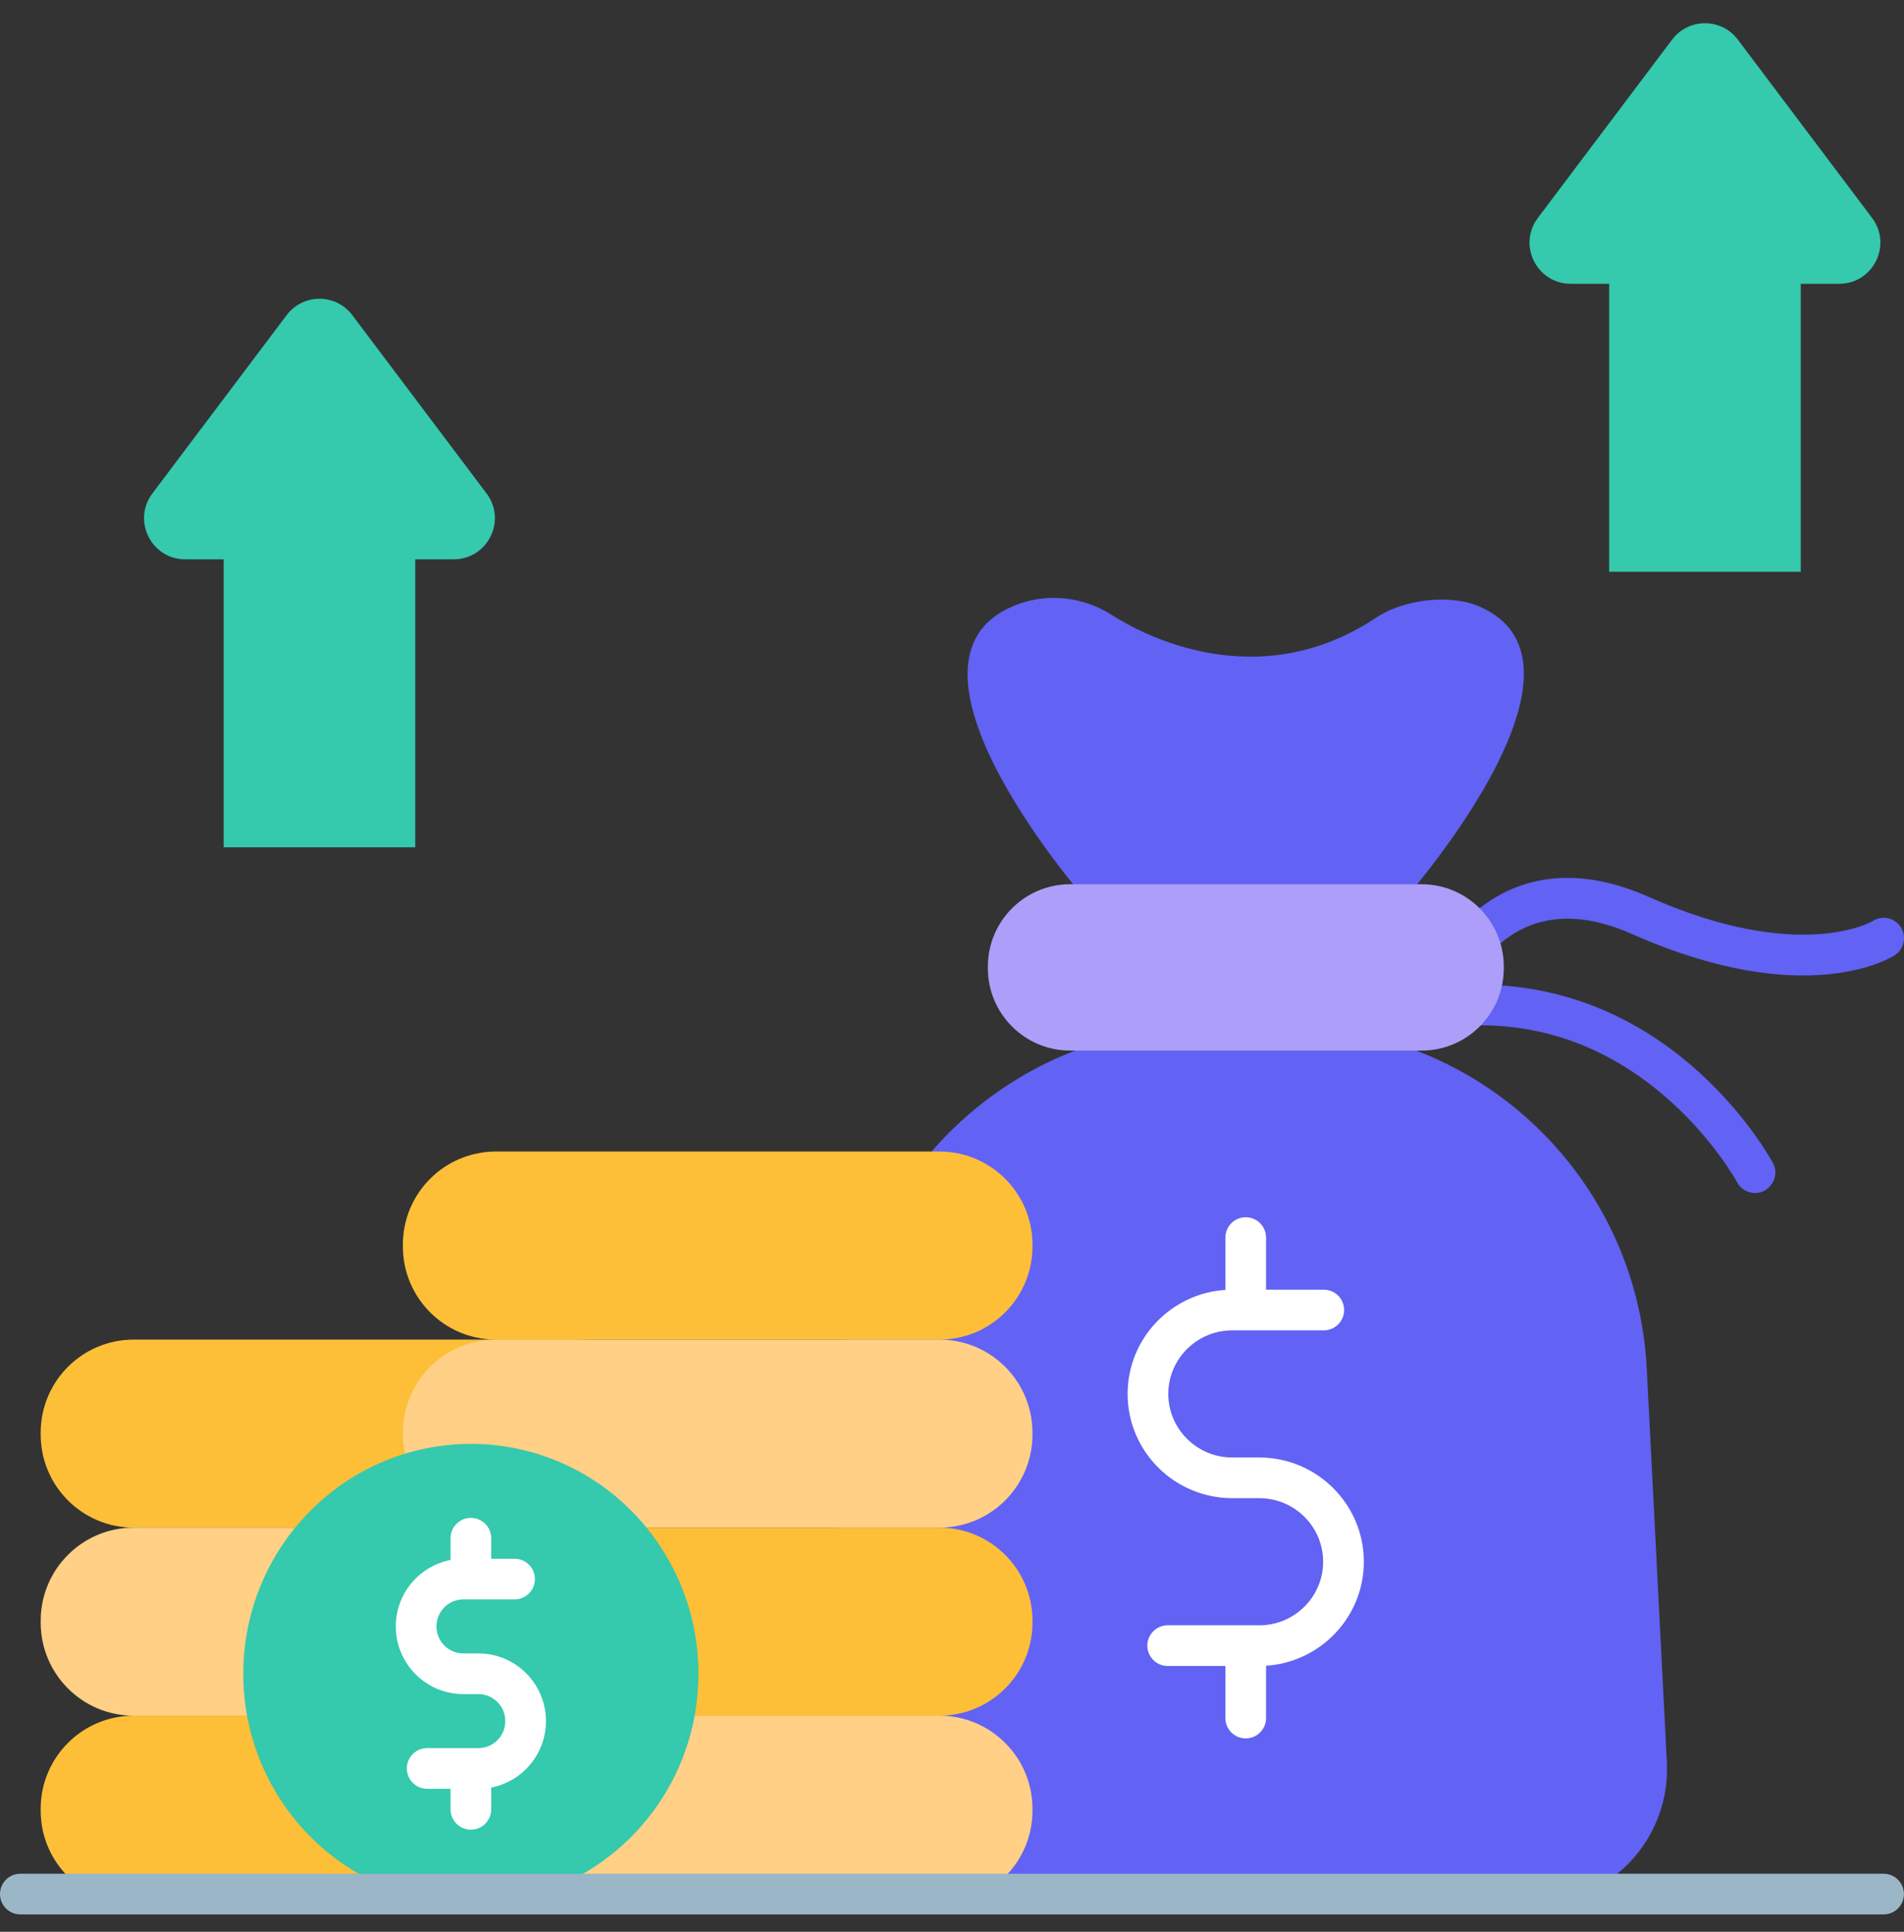 <svg width="70" height="71" viewBox="0 0 70 71" fill="none" xmlns="http://www.w3.org/2000/svg">
<rect x="0" y="0" width="70" height="71" fill="#333333" stroke="none"/>
<g clip-path="url(#clip0_402_1964)">
<path d="M47.365 37.748H44.232C37.208 37.748 31.415 43.263 31.055 50.293L30.314 64.764C30.169 67.598 32.423 69.976 35.256 69.976H56.341C59.173 69.976 61.427 67.598 61.282 64.764L60.542 50.293C60.182 43.263 54.389 37.748 47.365 37.748Z" fill="#6262F4"/>
<path d="M50.141 57.4C50.141 55.287 48.416 53.568 46.296 53.568H45.302C44.006 53.568 42.952 52.52 42.952 51.232C42.952 49.944 44.006 48.896 45.302 48.896H48.668C48.866 48.896 49.057 48.817 49.197 48.677C49.337 48.536 49.416 48.346 49.416 48.148C49.416 47.95 49.337 47.759 49.197 47.619C49.057 47.479 48.866 47.4 48.668 47.4H46.546V45.486C46.546 45.288 46.468 45.098 46.327 44.957C46.187 44.817 45.997 44.738 45.799 44.738C45.6 44.738 45.41 44.817 45.27 44.957C45.13 45.098 45.051 45.288 45.051 45.486V47.409C43.047 47.538 41.456 49.203 41.456 51.232C41.456 53.344 43.181 55.063 45.302 55.063H46.296C47.591 55.063 48.645 56.111 48.645 57.4C48.645 58.688 47.591 59.736 46.296 59.736H42.929C42.731 59.736 42.541 59.814 42.401 59.955C42.26 60.095 42.181 60.285 42.181 60.483C42.181 60.682 42.26 60.872 42.401 61.012C42.541 61.153 42.731 61.231 42.929 61.231H45.051V63.145C45.051 63.343 45.13 63.534 45.27 63.674C45.41 63.814 45.6 63.893 45.799 63.893C45.997 63.893 46.187 63.814 46.327 63.674C46.468 63.534 46.546 63.343 46.546 63.145V61.222C48.55 61.093 50.141 59.428 50.141 57.4Z" fill="white"/>
<path d="M50.611 22.691C51.598 22.033 53.302 21.819 54.389 22.291C59.36 24.449 51.409 33.325 51.409 33.325H40.14C40.14 33.325 32.167 24.36 37.289 22.26C38.472 21.771 39.84 21.923 40.903 22.62C42 23.317 46.233 25.608 50.611 22.691ZM64.523 43.847C64.388 43.847 64.255 43.811 64.138 43.741C64.022 43.672 63.927 43.572 63.863 43.452C63.854 43.435 62.943 41.764 61.142 40.237C58.773 38.23 56.047 37.4 53.04 37.769C52.943 37.781 52.844 37.774 52.749 37.748C52.654 37.722 52.566 37.677 52.488 37.617C52.411 37.556 52.346 37.481 52.298 37.395C52.249 37.31 52.218 37.216 52.207 37.118C52.182 36.921 52.237 36.723 52.359 36.567C52.481 36.41 52.661 36.309 52.858 36.285C56.269 35.865 59.483 36.851 62.153 39.134C64.154 40.844 65.141 42.67 65.182 42.747C65.455 43.227 65.07 43.86 64.523 43.847Z" fill="#6262F4"/>
<path d="M53.452 36.369C53.341 36.369 53.231 36.344 53.131 36.296C52.953 36.211 52.815 36.059 52.749 35.873C52.683 35.687 52.693 35.482 52.777 35.304C52.8 35.255 55.113 30.524 60.611 32.963C66.167 35.428 68.824 33.867 68.85 33.851C69.197 33.626 69.656 33.727 69.881 34.074C70.106 34.42 70.003 34.886 69.656 35.111C69.525 35.196 66.378 37.158 60.005 34.331C58.253 33.553 56.743 33.578 55.518 34.403C54.575 35.039 54.132 35.937 54.128 35.946C54.066 36.073 53.97 36.18 53.851 36.255C53.731 36.329 53.593 36.369 53.452 36.369Z" fill="#6262F4"/>
<path d="M52.261 32.498H39.345C37.674 32.498 36.319 33.853 36.319 35.524V35.588C36.319 37.259 37.674 38.613 39.345 38.613H52.261C53.932 38.613 55.286 37.259 55.286 35.588V35.524C55.286 33.853 53.932 32.498 52.261 32.498Z" fill="#AC9EF9"/>
<path d="M34.538 42.323H18.232C16.344 42.323 14.812 43.854 14.812 45.743V45.815C14.812 47.704 16.343 49.235 18.232 49.235H34.538C36.426 49.235 37.958 47.704 37.958 45.815V45.743C37.958 43.854 36.426 42.323 34.538 42.323Z" fill="#FDBF38"/>
<path d="M21.221 49.235H4.915C3.027 49.235 1.496 50.766 1.496 52.654V52.727C1.496 54.615 3.027 56.146 4.915 56.146H21.221C23.11 56.146 24.641 54.615 24.641 52.727V52.654C24.64 50.766 23.11 49.235 21.221 49.235ZM21.221 63.058H4.915C3.027 63.058 1.496 64.589 1.496 66.477V66.55C1.496 68.438 3.027 69.969 4.915 69.969H21.221C23.11 69.969 24.641 68.439 24.641 66.55V66.477C24.64 64.589 23.11 63.058 21.221 63.058Z" fill="#FDBF38"/>
<path d="M21.221 56.146H4.915C3.027 56.146 1.496 57.677 1.496 59.566V59.638C1.496 61.527 3.027 63.058 4.915 63.058H21.221C23.11 63.058 24.641 61.527 24.641 59.638V59.566C24.64 57.677 23.11 56.146 21.221 56.146Z" fill="#FFD085"/>
<path d="M34.538 49.235H18.232C16.344 49.235 14.812 50.766 14.812 52.654V52.727C14.812 54.615 16.343 56.146 18.232 56.146H34.538C36.426 56.146 37.958 54.615 37.958 52.727V52.654C37.958 50.766 36.426 49.235 34.538 49.235ZM34.538 63.058H18.232C16.344 63.058 14.812 64.589 14.812 66.478V66.55C14.812 68.439 16.343 69.97 18.232 69.97H34.538C36.426 69.97 37.958 68.439 37.958 66.55V66.478C37.958 64.589 36.426 63.058 34.538 63.058Z" fill="#FFD085"/>
<path d="M34.538 56.146H18.232C16.344 56.146 14.812 57.677 14.812 59.566V59.638C14.812 61.527 16.343 63.058 18.232 63.058H34.538C36.426 63.058 37.958 61.527 37.958 59.638V59.566C37.958 57.677 36.426 56.146 34.538 56.146Z" fill="#FDBF38"/>
<path d="M17.311 69.964C21.932 69.964 25.677 66.182 25.677 61.517C25.677 56.851 21.932 53.069 17.311 53.069C12.691 53.069 8.945 56.851 8.945 61.517C8.945 66.182 12.691 69.964 17.311 69.964Z" fill="#35C9AD"/>
<path d="M20.072 63.257C20.072 61.885 18.959 60.769 17.59 60.769H17.033C16.489 60.769 16.046 60.324 16.046 59.777C16.046 59.23 16.489 58.784 17.033 58.784H18.918C19.116 58.784 19.307 58.706 19.447 58.565C19.587 58.425 19.666 58.235 19.666 58.037C19.666 57.838 19.587 57.648 19.447 57.508C19.307 57.368 19.116 57.289 18.918 57.289H18.059V56.535C18.059 56.337 17.98 56.146 17.84 56.006C17.7 55.866 17.51 55.787 17.311 55.787C17.113 55.787 16.923 55.866 16.783 56.006C16.642 56.146 16.564 56.337 16.564 56.535V57.335C15.419 57.556 14.551 58.566 14.551 59.777C14.551 61.149 15.665 62.265 17.033 62.265H17.59C18.134 62.265 18.577 62.71 18.577 63.257C18.577 63.804 18.134 64.249 17.59 64.249H15.705C15.506 64.249 15.316 64.328 15.176 64.468C15.036 64.608 14.957 64.799 14.957 64.997C14.957 65.195 15.036 65.385 15.176 65.526C15.316 65.666 15.506 65.745 15.705 65.745H16.564V66.499C16.564 66.697 16.642 66.887 16.783 67.028C16.923 67.168 17.113 67.247 17.311 67.247C17.51 67.247 17.7 67.168 17.84 67.028C17.98 66.887 18.059 66.697 18.059 66.499V65.699C19.204 65.478 20.072 64.468 20.072 63.257Z" fill="white"/>
<path d="M15.267 20.557H16.681C17.928 20.557 18.639 19.132 17.888 18.136L12.953 11.583C12.348 10.78 11.143 10.78 10.538 11.583L5.602 18.136C4.852 19.132 5.562 20.557 6.809 20.557H8.223V31.141H15.267V20.557H15.267ZM66.204 10.43H67.618C68.865 10.43 69.576 9.005 68.826 8.009L63.89 1.456C63.285 0.653 62.08 0.653 61.475 1.456L56.539 8.009C55.789 9.005 56.499 10.43 57.746 10.43H59.16V21.014H66.204V10.43H66.204Z" fill="#35C9AD"/>
<path d="M69.249 70.362H0.748C0.549 70.362 0.359 70.283 0.219 70.143C0.079 70.003 0 69.812 0 69.614C0 69.416 0.079 69.225 0.219 69.085C0.359 68.945 0.549 68.866 0.748 68.866H69.249C69.448 68.866 69.638 68.945 69.778 69.085C69.918 69.225 69.997 69.416 69.997 69.614C69.997 69.812 69.918 70.003 69.778 70.143C69.638 70.283 69.448 70.362 69.249 70.362Z" fill="#9BB6C6"/>
</g>
<defs>
<clipPath id="clip0_402_1964">
<rect width="70" height="70" fill="white" transform="translate(0 0.608)"/>
</clipPath>
</defs>
</svg>
